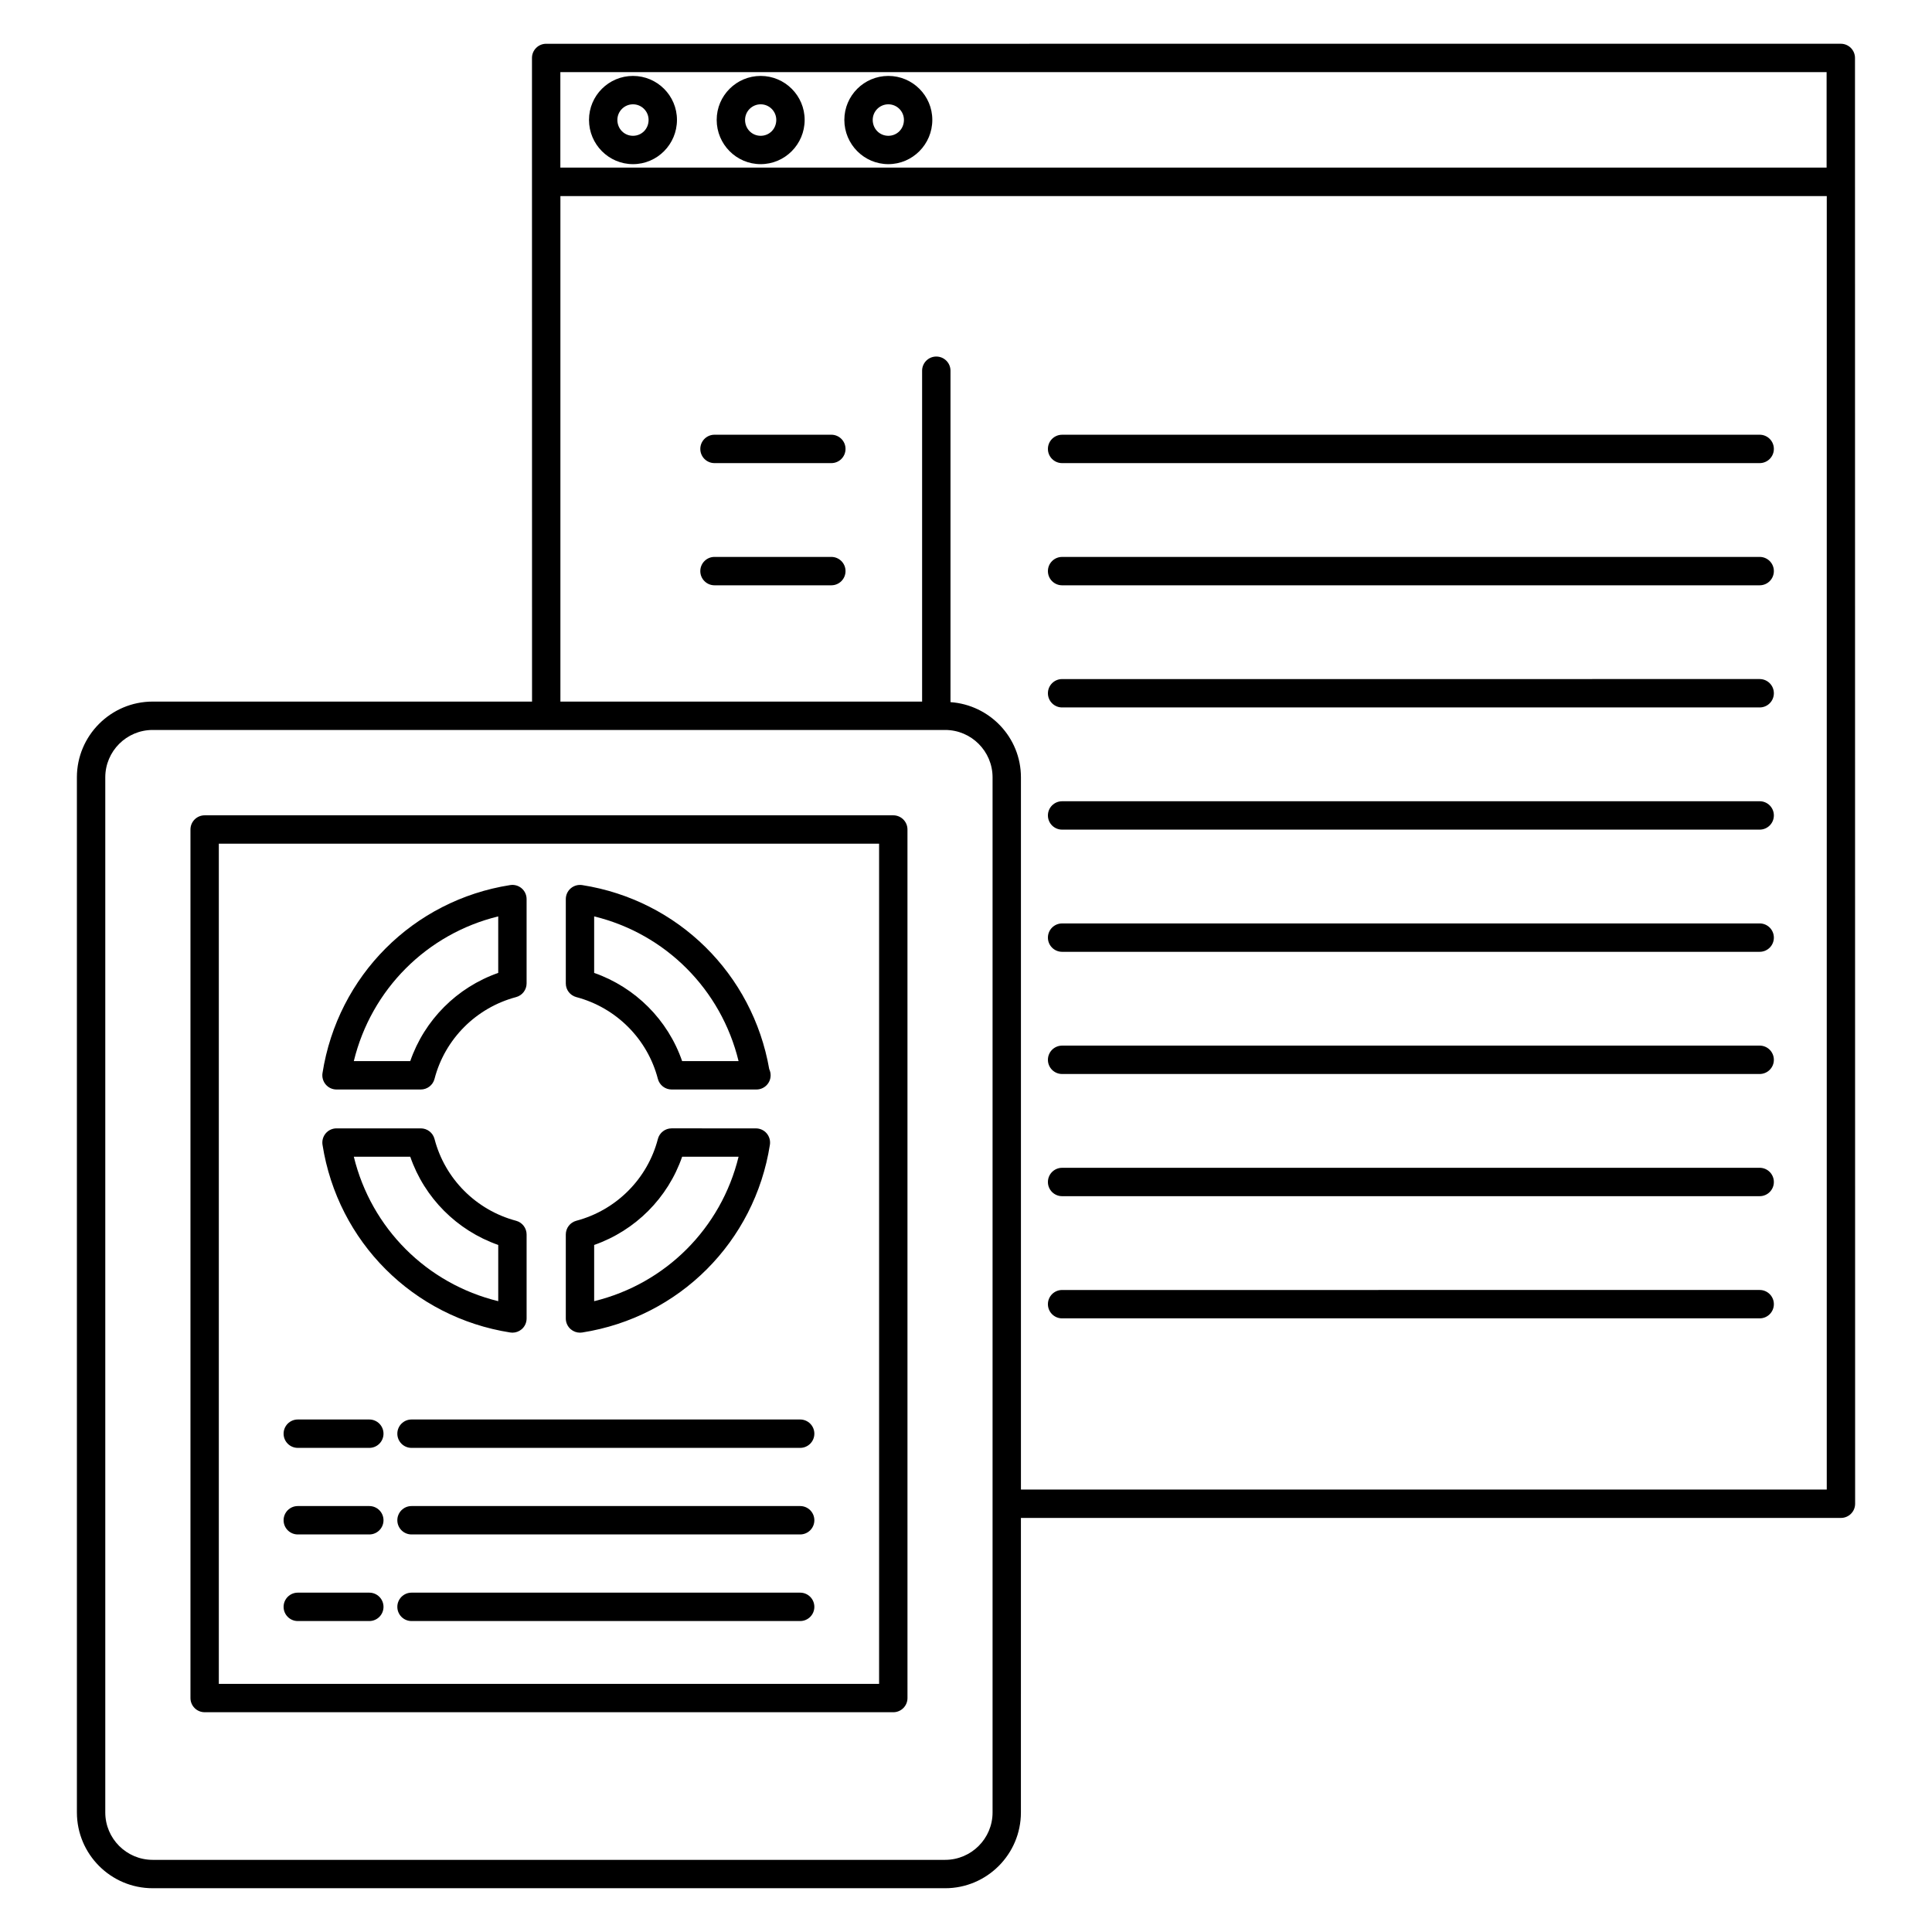 <?xml version="1.0" encoding="UTF-8"?>
<!-- Uploaded to: ICON Repo, www.svgrepo.com, Generator: ICON Repo Mixer Tools -->
<svg fill="#000000" width="800px" height="800px" version="1.1" viewBox="144 144 512 512" xmlns="http://www.w3.org/2000/svg">
 <g>
  <path d="m425.47 266.73h184.86c2.078 0 3.762-1.68 3.762-3.762 0-2.078-1.68-3.762-3.762-3.762l-184.86 0.004c-2.078 0-3.762 1.68-3.762 3.762 0 2.078 1.684 3.758 3.762 3.758z"/>
  <path d="m425.47 299.11h184.86c2.078 0 3.762-1.68 3.762-3.762 0-2.078-1.68-3.762-3.762-3.762l-184.86 0.004c-2.078 0-3.762 1.68-3.762 3.762 0 2.078 1.684 3.758 3.762 3.758z"/>
  <path d="m425.47 331.48h184.86c2.078 0 3.762-1.68 3.762-3.762 0-2.078-1.68-3.762-3.762-3.762l-184.86 0.004c-2.078 0-3.762 1.68-3.762 3.762 0 2.074 1.684 3.758 3.762 3.758z"/>
  <path d="m425.47 363.86h184.86c2.078 0 3.762-1.68 3.762-3.762 0-2.078-1.68-3.762-3.762-3.762l-184.86 0.004c-2.078 0-3.762 1.68-3.762 3.762 0 2.078 1.684 3.758 3.762 3.758z"/>
  <path d="m425.47 396.24h184.86c2.078 0 3.762-1.68 3.762-3.762 0-2.078-1.68-3.762-3.762-3.762l-184.86 0.004c-2.078 0-3.762 1.68-3.762 3.762 0 2.074 1.684 3.758 3.762 3.758z"/>
  <path d="m425.47 428.62h184.86c2.078 0 3.762-1.68 3.762-3.762 0-2.078-1.68-3.762-3.762-3.762l-184.86 0.004c-2.078 0-3.762 1.68-3.762 3.762 0 2.078 1.684 3.758 3.762 3.758z"/>
  <path d="m425.47 461h184.86c2.078 0 3.762-1.68 3.762-3.762 0-2.078-1.68-3.762-3.762-3.762l-184.86 0.004c-2.078 0-3.762 1.68-3.762 3.762 0 2.078 1.684 3.758 3.762 3.758z"/>
  <path d="m425.47 493.38h184.86c2.078 0 3.762-1.68 3.762-3.762 0-2.078-1.68-3.762-3.762-3.762l-184.86 0.004c-2.078 0-3.762 1.68-3.762 3.762 0 2.074 1.684 3.758 3.762 3.758z"/>
  <path d="m333.35 266.73h30.961c2.078 0 3.762-1.68 3.762-3.762 0-2.078-1.68-3.762-3.762-3.762h-30.961c-2.078 0-3.762 1.68-3.762 3.762 0 2.082 1.684 3.762 3.762 3.762z"/>
  <path d="m333.35 299.11h30.961c2.078 0 3.762-1.68 3.762-3.762 0-2.078-1.68-3.762-3.762-3.762h-30.961c-2.078 0-3.762 1.68-3.762 3.762s1.684 3.762 3.762 3.762z"/>
  <path d="m184.45 644.4h210.02c11.074 0 20.082-9.008 20.082-20.078l0.004-78.055h217.31c2.078 0 3.762-1.68 3.762-3.762v-2.125-0.148 0.055-0.18-1.5-2.949-0.484 0.109-0.266c-0.004-22.797-0.012-107.14-0.035-375.66 0-2.078-1.68-3.762-3.762-3.762l-343.09 0.004c-2.078 0-3.762 1.68-3.762 3.762v2.75c0 9.188 0.004 45.336 0.016 167.82l-100.54-0.004c-11.074 0-20.078 9.008-20.078 20.082l0.004 274.31c0 11.07 9 20.078 20.074 20.078zm443.66-105.65h-213.55v-188.74c0-10.59-8.266-19.195-18.668-19.938v-87.824c0-2.078-1.68-3.762-3.762-3.762-2.078 0-3.762 1.68-3.762 3.762v87.68h-95.855v-133.96h335.6zm-335.61-375.63h335.57v25.297h-335.57zm-120.6 186.89c0-6.926 5.633-12.562 12.559-12.562h210.02c6.926 0 12.562 5.637 12.562 12.562v274.31c0 6.926-5.641 12.559-12.562 12.559h-210.02c-6.926 0-12.559-5.633-12.559-12.559z"/>
  <path d="m198.23 597.76h182.5c2.078 0 3.762-1.68 3.762-3.762l-0.004-230.17c0-2.078-1.68-3.762-3.762-3.762h-182.49c-2.078 0-3.762 1.68-3.762 3.762v230.17c0 2.078 1.684 3.758 3.762 3.758zm3.758-230.17h174.98v222.65h-174.98z"/>
  <path d="m356.05 520.18h-102.99c-2.078 0-3.762 1.68-3.762 3.762 0 2.078 1.68 3.762 3.762 3.762h102.99c2.078 0 3.762-1.68 3.762-3.762 0-2.078-1.68-3.762-3.762-3.762z"/>
  <path d="m241.87 520.18h-18.953c-2.078 0-3.762 1.68-3.762 3.762 0 2.078 1.68 3.762 3.762 3.762h18.953c2.078 0 3.762-1.68 3.762-3.762 0-2.078-1.684-3.762-3.762-3.762z"/>
  <path d="m356.05 543.12h-102.99c-2.078 0-3.762 1.68-3.762 3.762 0 2.078 1.68 3.762 3.762 3.762h102.99c2.078 0 3.762-1.68 3.762-3.762 0-2.078-1.68-3.762-3.762-3.762z"/>
  <path d="m241.87 543.12h-18.953c-2.078 0-3.762 1.68-3.762 3.762 0 2.078 1.68 3.762 3.762 3.762h18.953c2.078 0 3.762-1.68 3.762-3.762 0-2.078-1.684-3.762-3.762-3.762z"/>
  <path d="m356.05 566.07h-102.99c-2.078 0-3.762 1.68-3.762 3.762 0 2.078 1.68 3.762 3.762 3.762h102.99c2.078 0 3.762-1.68 3.762-3.762s-1.68-3.762-3.762-3.762z"/>
  <path d="m241.87 566.07h-18.953c-2.078 0-3.762 1.68-3.762 3.762 0 2.078 1.68 3.762 3.762 3.762h18.953c2.078 0 3.762-1.68 3.762-3.762s-1.684-3.762-3.762-3.762z"/>
  <path d="m311.75 164.12c-6.434 0-11.66 5.227-11.66 11.652 0 6.469 5.227 11.73 11.66 11.73 6.426 0 11.652-5.262 11.652-11.73 0.004-6.422-5.227-11.652-11.652-11.652zm0 15.867c-2.32 0-4.141-1.852-4.141-4.211 0-2.281 1.859-4.133 4.141-4.133 2.277 0 4.133 1.855 4.133 4.133 0.004 2.359-1.812 4.211-4.133 4.211z"/>
  <path d="m345.59 164.12c-6.434 0-11.66 5.227-11.66 11.652 0 6.469 5.227 11.73 11.66 11.73 6.426 0 11.652-5.262 11.652-11.73 0-6.422-5.227-11.652-11.652-11.652zm0 15.867c-2.32 0-4.141-1.852-4.141-4.211 0-2.281 1.859-4.133 4.141-4.133 2.277 0 4.133 1.855 4.133 4.133 0 2.359-1.812 4.211-4.133 4.211z"/>
  <path d="m379.42 164.12c-6.434 0-11.66 5.227-11.66 11.652 0 6.469 5.227 11.73 11.66 11.73 6.426 0 11.652-5.262 11.652-11.73 0.004-6.422-5.227-11.652-11.652-11.652zm0 15.867c-2.32 0-4.141-1.852-4.141-4.211 0-2.281 1.859-4.133 4.141-4.133 2.277 0 4.133 1.855 4.133 4.133 0.004 2.359-1.812 4.211-4.133 4.211z"/>
  <path d="m233.18 432.73h22.332c1.711 0 3.211-1.156 3.641-2.816 2.738-10.551 11.016-18.855 21.613-21.672 1.645-0.441 2.789-1.93 2.789-3.637v-22.336c0-1.098-0.477-2.144-1.312-2.856-0.836-0.715-1.93-1.027-3.027-0.859-25.715 4.031-45.711 24.059-49.75 49.828-0.168 1.086 0.148 2.191 0.859 3.027 0.711 0.84 1.754 1.32 2.856 1.32zm42.855-45.875v14.977c-10.934 3.828-19.547 12.469-23.316 23.379h-14.957c4.621-18.988 19.336-33.734 38.273-38.355z"/>
  <path d="m296.73 408.24c10.598 2.812 18.871 11.117 21.613 21.672 0.434 1.66 1.93 2.816 3.641 2.816h22.332c0.059 0.004 0.109 0.004 0.148 0 2.078 0 3.762-1.68 3.762-3.762 0-0.582-0.133-1.133-0.367-1.625-4.406-25.266-24.203-44.809-49.574-48.785-1.086-0.164-2.188 0.148-3.027 0.859-0.836 0.711-1.312 1.758-1.312 2.856v22.336c-0.008 1.703 1.141 3.195 2.785 3.633zm4.727-21.387c18.938 4.617 33.656 19.367 38.273 38.355h-14.957c-3.766-10.914-12.379-19.547-23.316-23.379z"/>
  <path d="m279.8 497.17c0.887 0 1.754-0.316 2.445-0.902 0.836-0.711 1.312-1.758 1.312-2.856v-22.258c0-1.703-1.145-3.195-2.789-3.637-10.598-2.82-18.871-11.125-21.613-21.672-0.434-1.66-1.93-2.816-3.641-2.816h-22.332c-1.102 0-2.144 0.48-2.856 1.312-0.711 0.836-1.027 1.941-0.859 3.027 4.031 25.727 24.027 45.719 49.75 49.754 0.191 0.031 0.391 0.047 0.582 0.047zm-3.762-8.344c-18.938-4.617-33.656-19.336-38.273-38.281h14.957c3.766 10.91 12.379 19.547 23.316 23.379z"/>
  <path d="m297.7 497.17c0.191 0 0.391-0.016 0.582-0.043 25.723-4.035 45.719-24.027 49.75-49.754 0.168-1.086-0.148-2.191-0.859-3.027-0.711-0.832-1.754-1.312-2.856-1.312l-22.332-0.008c-1.711 0-3.211 1.156-3.641 2.816-2.738 10.551-11.016 18.859-21.613 21.672-1.645 0.441-2.789 1.93-2.789 3.637v22.258c0 1.098 0.477 2.144 1.312 2.856 0.691 0.59 1.555 0.906 2.445 0.906zm3.758-23.242c10.934-3.832 19.547-12.473 23.316-23.383h14.957c-4.617 18.945-19.336 33.664-38.273 38.281z"/>
 </g>
</svg>